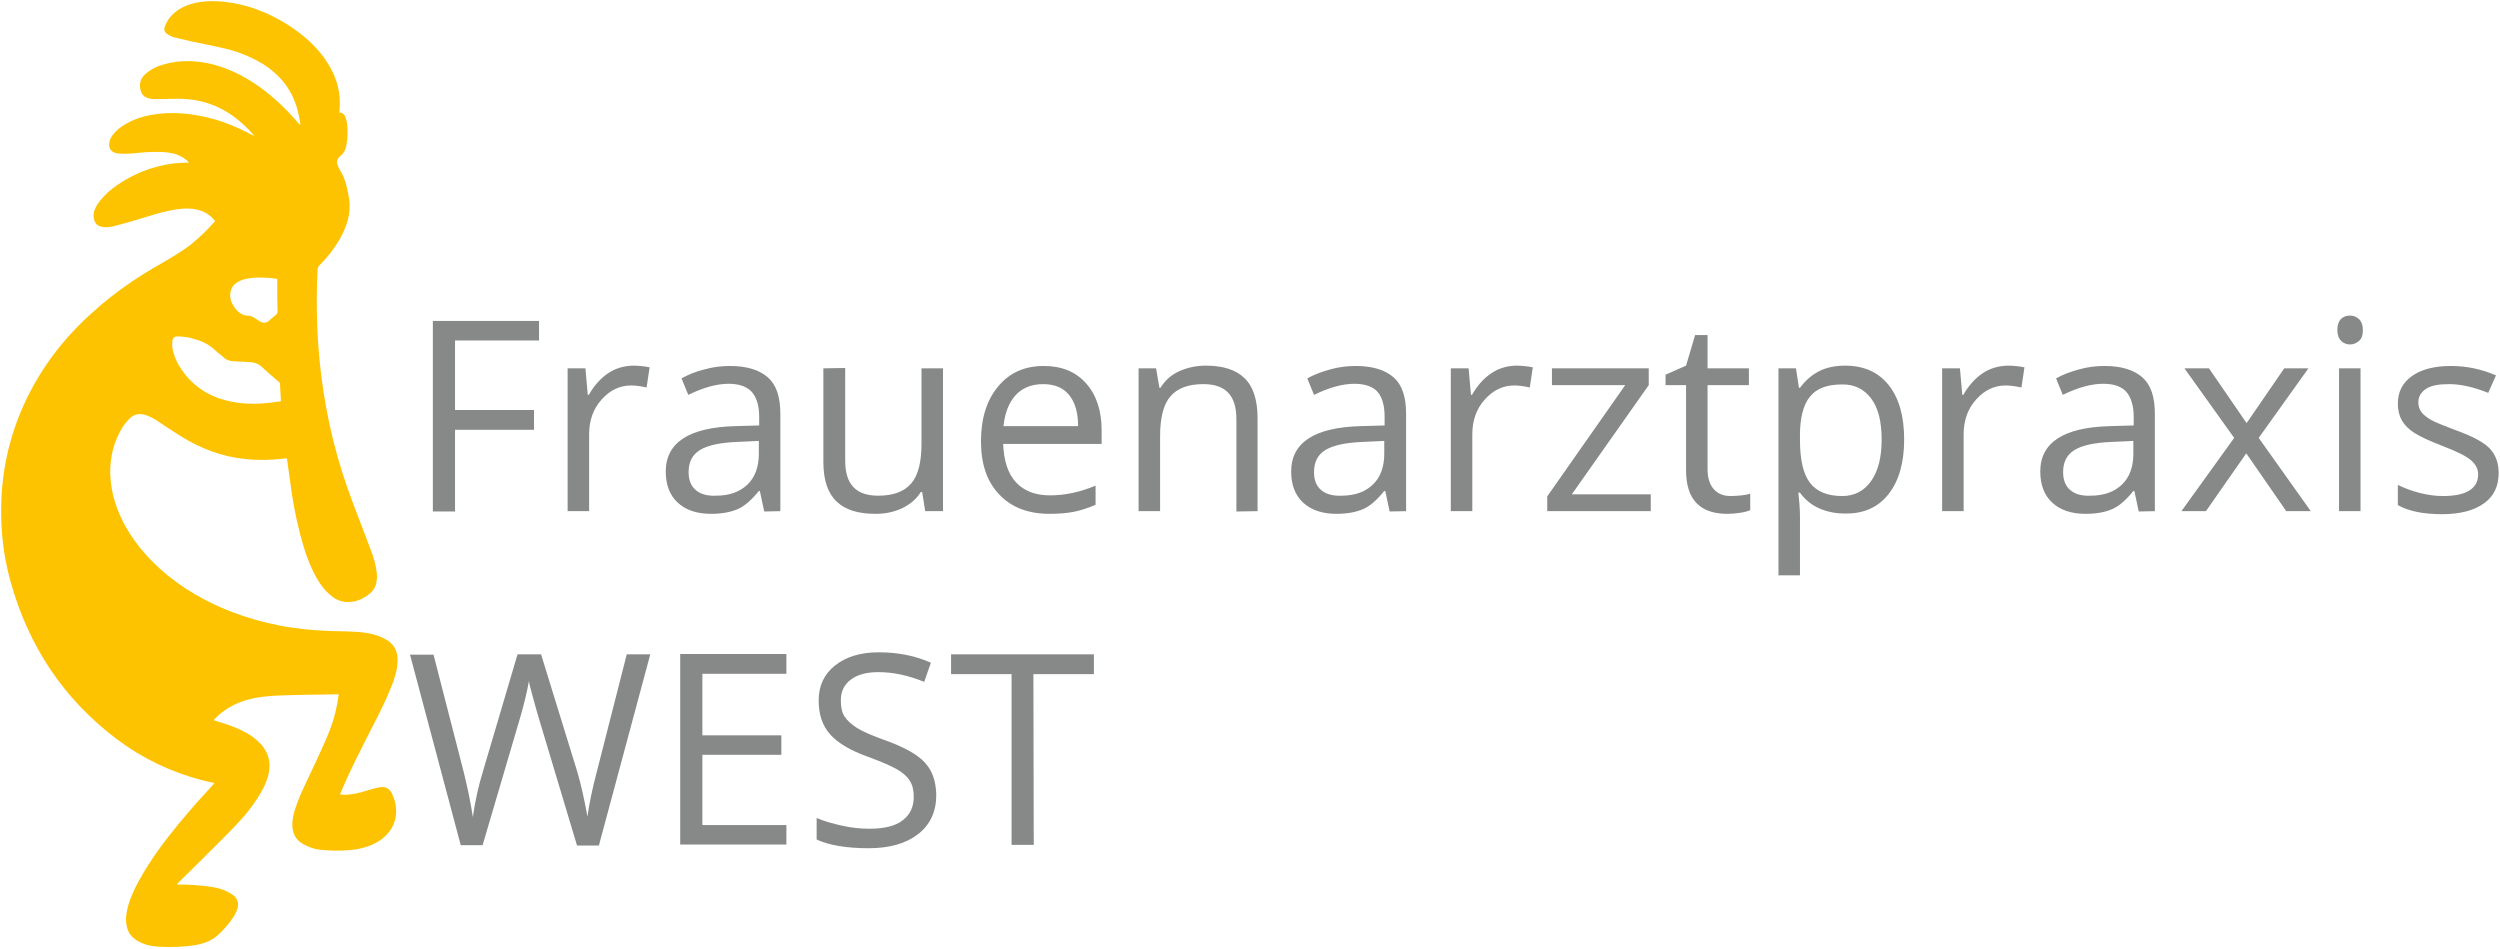 <?xml version="1.0" encoding="UTF-8"?>
<svg xmlns="http://www.w3.org/2000/svg" xmlns:xlink="http://www.w3.org/1999/xlink" version="1.1" id="Ebene_1" x="0px" y="0px" viewBox="0 0 743.9 282.3" style="enable-background:new 0 0 743.9 282.3;" xml:space="preserve">
<style type="text/css">
	.st0{clip-path:url(#SVGID_00000170984980997565534770000004888499976370155924_);fill:#FDC300;}
	.st1{clip-path:url(#SVGID_00000170957162570488874140000000000063043097769614_);fill:#878888;}
	.st2{clip-path:url(#SVGID_00000176000718673725565920000000398765476691447944_);fill:#878888;}
</style>
<g>
	<g>
		<defs>
			<rect id="SVGID_1_" x="-31.9" y="-29" width="807.9" height="340.2"></rect>
		</defs>
		<clipPath id="SVGID_00000128453161388055253380000011147941247686577584_">
			<use xlink:href="#SVGID_1_" style="overflow:visible;"></use>
		</clipPath>
		<path style="clip-path:url(#SVGID_00000128453161388055253380000011147941247686577584_);fill:#FDC300;" d="M82.5,83    c-0.2,0-0.3-0.1-0.4-0.1c-2.6-0.3-5.3-0.5-7.9-0.1c-1.2,0.2-2.3,0.4-3.4,1.1c-1.5,0.8-2.2,2.1-2.3,3.8c-0.2,2.2,1.8,5.1,3.7,5.9    c0.4,0.2,0.9,0.3,1.3,0.3c0.9,0,1.7,0.3,2.4,0.8c0.5,0.3,0.9,0.6,1.4,0.9c1,0.6,1.9,0.6,2.8-0.2c0.6-0.6,1.2-1.1,1.9-1.6    c0.4-0.3,0.6-0.7,0.6-1.2c-0.1-2.9-0.1-5.8-0.1-8.6C82.5,83.6,82.5,83.3,82.5,83 M83.6,119.4c-0.1-1.9-0.2-3.6-0.3-5.3    c0-0.2-0.3-0.5-0.5-0.6c-1-0.9-2-1.7-3-2.6c-0.7-0.6-1.4-1.3-2.1-1.9c-0.6-0.6-1.4-0.9-2.2-1.1c-0.6-0.1-1.2-0.2-1.9-0.2    c-1.4-0.1-2.7-0.1-4.1-0.2c-1.1-0.1-2.1-0.3-2.9-1.1c-0.8-0.8-1.8-1.4-2.6-2.2c-1.7-1.6-3.6-2.6-5.8-3.2c-1-0.3-1.9-0.6-2.9-0.7    c-0.8-0.1-1.6-0.2-2.4-0.2c-1,0-1.5,0.4-1.6,1.4c-0.1,0.7-0.1,1.4,0,2c0.4,2.4,1.4,4.6,2.8,6.6c4.4,6.3,10.6,9.2,18.1,9.9    c2.1,0.2,4.2,0.2,6.3,0C80.3,119.9,81.9,119.6,83.6,119.4 M64,65.8c-1.4-1.9-3.2-2.9-5.3-3.4c-2-0.5-4.1-0.4-6.1-0.1    c-4.2,0.6-8.2,2-12.2,3.2c-2.3,0.7-4.6,1.3-6.9,1.9c-1,0.2-2.1,0.3-3.1,0.1c-1.3-0.2-2.1-0.9-2.4-2.2c-0.3-1.1-0.2-2.1,0.3-3.2    c0.5-1.1,1.2-2.1,2-3c1.9-2.2,4.2-3.9,6.7-5.4c4.4-2.6,9.1-4.3,14.2-5c1.4-0.2,2.8-0.2,4.2-0.3c0.2,0,0.4,0,0.8,0    c-0.2-0.2-0.3-0.4-0.5-0.6c-1.6-1.4-3.5-2.1-5.5-2.4c-2.3-0.3-4.7-0.2-7-0.1c-2.5,0.2-5,0.6-7.6,0.4c-0.4,0-0.9-0.1-1.3-0.2    c-1.3-0.4-2-1.5-1.8-2.8c0.1-1,0.5-1.8,1.1-2.6c0.9-1.2,2.1-2.2,3.5-3c2.4-1.5,5.1-2.4,7.9-2.9c6.1-1.1,12.1-0.5,18.1,1.1    c4,1.1,7.9,2.7,11.6,4.7c0.2,0.1,0.5,0.2,0.9,0.5c-0.1-0.2-0.1-0.3-0.2-0.4c-3.6-4.1-7.8-7.4-13-9.2c-3.4-1.2-7-1.6-10.7-1.5    c-1.9,0-3.9,0.1-5.8,0.1c-0.6,0-1.2-0.1-1.8-0.3c-1.5-0.4-2.2-1.5-2.4-3c-0.2-1.6,0.2-2.9,1.4-4c1.6-1.5,3.4-2.4,5.5-3    c2.7-0.8,5.4-1.1,8.2-1c6.8,0.3,12.9,2.7,18.6,6.4c4.9,3.2,9.2,7.2,13,11.6c0.2,0.3,0.5,0.6,0.8,0.9c0.1,0,0.1-0.1,0.2-0.1    c-0.2-1.2-0.4-2.4-0.7-3.6c-1.5-6.4-5.2-11.1-10.7-14.5c-3.4-2-7-3.5-10.8-4.4c-3.4-0.8-6.9-1.5-10.3-2.2    c-1.7-0.4-3.4-0.8-5.1-1.2c-0.7-0.2-1.3-0.5-1.9-0.9c-1-0.6-1.2-1.3-0.8-2.4c0.8-2.2,2.3-3.8,4.3-5.1c1.9-1.1,3.9-1.8,6.1-2.1    c5.1-0.7,10,0.1,14.9,1.5C80.2,4,85.7,6.9,90.6,11c3.6,3,6.6,6.6,8.6,10.9c1.6,3.5,2.2,7.2,1.8,11c0,0.1,0,0.3,0,0.4    c0,0.1,0,0.1,0,0.2c1.3,0,1.7,1,2,2c0.4,1.5,0.5,3,0.4,4.6c0,1.2-0.2,2.3-0.4,3.5c-0.2,1.1-0.8,2.1-1.7,2.8    c-1.1,0.9-1.3,1.9-0.6,3.3c0.1,0.3,0.3,0.5,0.4,0.8c1.7,2.7,2.3,5.7,2.8,8.8c0.6,4.4-0.8,8.3-2.9,12c-1.6,2.8-3.6,5.3-5.9,7.6    c-0.4,0.4-0.6,0.8-0.6,1.4c-0.3,5.6-0.3,11.3-0.1,16.9c0.2,4.9,0.6,9.8,1.2,14.6c1.6,13.1,4.8,25.8,9.5,38.1    c1.7,4.5,3.4,8.9,5.1,13.4c0.9,2.3,1.6,4.6,1.9,7c0.1,1.2,0.1,2.3-0.2,3.5c-0.3,1.1-0.9,2-1.7,2.7c-2.2,1.8-4.6,2.9-7.5,2.6    c-1.8-0.2-3.3-1-4.6-2.2c-1.5-1.3-2.7-2.9-3.7-4.6c-1.8-3.1-3.1-6.4-4.1-9.8c-1.5-5-2.6-10.1-3.4-15.2c-0.5-3.3-0.9-6.6-1.4-10    c0-0.3-0.1-0.6-0.2-0.9c-0.4,0-0.7,0-1.1,0.1c-3.7,0.4-7.4,0.5-11.1,0.1c-7-0.7-13.4-3.1-19.3-6.8c-2.4-1.5-4.8-3.1-7.2-4.7    c-0.9-0.6-1.9-1.1-3-1.5c-2-0.8-3.8-0.4-5.3,1.2c-0.6,0.7-1.2,1.4-1.7,2.1c-2.7,4.3-3.9,9-3.8,14.1c0.2,5.7,1.9,11,4.7,15.9    c3.2,5.6,7.5,10.3,12.5,14.4c6.7,5.4,14.3,9.3,22.4,12c4.8,1.6,9.8,2.8,14.8,3.5c4.1,0.6,8.3,0.9,12.5,1c2.1,0,4.1,0.1,6.1,0.2    c2.4,0.1,4.8,0.5,7,1.3c0.9,0.4,1.8,0.8,2.6,1.3c2.2,1.5,3,3.7,2.9,6.3c-0.1,2.6-0.9,5.1-1.9,7.5c-1.6,4.1-3.6,8-5.6,11.9    c-3.1,6.1-6.3,12.2-9,18.6c-0.2,0.4-0.4,0.9-0.6,1.5c0.4,0,0.8,0.1,1.1,0.1c2.3,0,4.5-0.5,6.7-1.2c1.2-0.4,2.4-0.7,3.7-1    c1.9-0.4,3.2,0.2,4,2c2.4,5.2,1.1,10.4-3.4,13.6c-2,1.4-4.2,2.2-6.6,2.7c-3.2,0.6-6.5,0.6-9.8,0.4c-1.6-0.1-3.2-0.3-4.7-0.9    c-0.9-0.4-1.9-0.8-2.7-1.4c-1.6-1.1-2.3-2.7-2.5-4.6c-0.1-1.8,0.2-3.6,0.8-5.3c0.9-2.9,2.2-5.7,3.5-8.4c1.9-4.1,3.9-8.2,5.7-12.4    c1.5-3.3,2.6-6.7,3.3-10.3c0.2-1,0.3-2,0.5-3.1c-0.4,0-0.6,0-0.9,0c-4,0.1-8,0.1-12,0.2c-2.8,0.1-5.6,0.1-8.4,0.4    c-3.4,0.3-6.7,1-9.8,2.5c-2,1-3.8,2.2-5.4,3.8c-0.2,0.2-0.3,0.3-0.5,0.5c-0.1,0.1-0.1,0.1-0.2,0.3c0.4,0.1,0.8,0.3,1.2,0.4    c2.8,0.8,5.6,1.8,8.2,3.2c1.3,0.7,2.6,1.6,3.7,2.6c3.2,2.9,4.2,6.5,3,10.6c-0.6,2.2-1.7,4.2-2.9,6.1c-1.8,2.9-3.9,5.5-6.3,8    c-2.9,3.1-6,6.1-9,9.1c-2.7,2.7-5.4,5.4-8.2,8.1c-0.2,0.2-0.4,0.5-0.7,0.8c0.3,0,0.5,0,0.7,0c2.8,0,5.6,0.2,8.3,0.5    c2,0.3,4,0.6,5.8,1.5c0.7,0.3,1.3,0.7,1.9,1.1c1.4,1.1,1.9,2.6,1.3,4.2c-0.3,0.9-0.7,1.8-1.3,2.6c-1.2,1.8-2.6,3.4-4.1,4.8    c-1.9,1.9-4.3,2.8-6.9,3.3c-3.6,0.6-7.3,0.7-11,0.5c-1.8-0.1-3.5-0.4-5.1-1.1c-3.2-1.3-4.7-3.6-4.7-7c0-2.1,0.6-4.2,1.3-6.1    c1.4-3.7,3.4-7.1,5.5-10.4c3.6-5.6,7.8-10.8,12.1-15.8c2.2-2.6,4.6-5.1,6.9-7.7c0.2-0.2,0.3-0.4,0.5-0.6c-1.2-0.3-2.3-0.5-3.5-0.8    c-9.3-2.4-17.9-6.5-25.6-12.3c-15.9-12-26.3-27.8-31.6-47c-2.2-7.9-3-15.9-2.7-24.1c0.5-12.3,3.8-23.8,9.8-34.5    c4.6-8.2,10.5-15.3,17.5-21.5c6.2-5.6,13-10.3,20.3-14.4c2.9-1.7,5.8-3.4,8.5-5.4C59.3,70.7,61.7,68.5,64,65.8"></path>
	</g>
	<g>
		<defs>
			<rect id="SVGID_00000002374135700422751870000005752085925502529442_" x="-31.9" y="-29" width="807.9" height="340.2"></rect>
		</defs>
		<clipPath id="SVGID_00000140692673151028729090000012056022414527233463_">
			<use xlink:href="#SVGID_00000002374135700422751870000005752085925502529442_" style="overflow:visible;"></use>
		</clipPath>
		<path style="clip-path:url(#SVGID_00000140692673151028729090000012056022414527233463_);fill:#878888;" d="M307.5,200.6h18v-5.9    H283v5.9h18v50.8h6.6L307.5,200.6L307.5,200.6z M275.2,226.9c-2.2-2.4-6.3-4.7-12.3-6.8c-3.5-1.3-6.2-2.4-7.9-3.5    s-2.9-2.2-3.7-3.4s-1.1-2.9-1.1-4.8c0-2.7,1-4.7,3-6.2c2-1.5,4.7-2.2,8.2-2.2c4.4,0,9,1,13.6,2.9l2-5.7c-4.7-2.1-9.9-3.1-15.5-3.1    c-5.4,0-9.7,1.3-13,3.9c-3.3,2.6-4.9,6.1-4.9,10.4c0,4.2,1.1,7.5,3.4,10.1c2.3,2.6,6,4.8,11.3,6.7c3.8,1.4,6.6,2.6,8.4,3.6    s3.2,2.2,4,3.5c0.8,1.2,1.2,2.9,1.2,4.8c0,3-1.1,5.3-3.3,7c-2.2,1.7-5.5,2.5-9.9,2.5c-2.7,0-5.4-0.3-8.1-0.9    c-2.7-0.6-5.3-1.3-7.6-2.3v6.4c3.6,1.7,8.8,2.6,15.5,2.6c6.2,0,11.1-1.4,14.7-4.2c3.6-2.8,5.4-6.7,5.4-11.7    C278.5,232.4,277.4,229.3,275.2,226.9 M234,245.5h-25v-20.9h23.5v-5.8h-23.5v-18.3h25v-5.9h-31.6v56.7H234V245.5z M193.5,194.7h-7    l-8.9,34.9c-1.4,5.3-2.3,9.7-2.8,13.4c-0.9-5-1.9-9.6-3.1-13.6L161,194.7h-7l-10.2,34.5c-1.4,4.5-2.4,9.1-3.1,13.9    c-0.6-4-1.5-8.4-2.7-13.3l-9-35h-7l15.1,56.7h6.5l11.1-37.7c1.2-4.1,2.1-7.8,2.7-11.2c0,0.5,0.4,2.1,1.1,4.6    c0.7,2.6,1.3,4.7,1.8,6.4l11.4,38h6.5L193.5,194.7z"></path>
	</g>
	<g>
		<defs>
			<rect id="SVGID_00000078027236153565946660000003620841879568432550_" x="-31.9" y="-29" width="807.9" height="340.2"></rect>
		</defs>
		<clipPath id="SVGID_00000075144386004644615880000000536558672749379746_">
			<use xlink:href="#SVGID_00000078027236153565946660000003620841879568432550_" style="overflow:visible;"></use>
		</clipPath>
		<path style="clip-path:url(#SVGID_00000075144386004644615880000000536558672749379746_);fill:#878888;" d="M740.9,133.5    c-1.8-1.9-5.2-3.7-10.2-5.5c-3.7-1.4-6.2-2.4-7.4-3.1s-2.2-1.5-2.8-2.3c-0.6-0.8-0.9-1.8-0.9-2.9c0-1.7,0.8-3,2.3-4    s3.8-1.4,6.9-1.4c3.5,0,7.3,0.9,11.6,2.6l2.3-5.2c-4.4-1.9-8.8-2.8-13.4-2.8c-4.9,0-8.8,1-11.6,3c-2.8,2-4.2,4.7-4.2,8.2    c0,1.9,0.4,3.6,1.2,5s2,2.6,3.7,3.7c1.7,1.1,4.5,2.4,8.4,3.9c4.2,1.6,7,3,8.4,4.2s2.2,2.6,2.2,4.2c0,2.2-0.9,3.8-2.7,4.9    c-1.8,1.1-4.4,1.6-7.8,1.6c-2.2,0-4.4-0.3-6.8-0.9s-4.5-1.4-6.6-2.4v6c3.2,1.8,7.5,2.7,13.2,2.7c5.3,0,9.5-1.1,12.4-3.2    c3-2.1,4.4-5.2,4.4-9.1C743.5,137.7,742.6,135.4,740.9,133.5 M696.6,101.4c0.7,0.7,1.6,1.1,2.7,1.1c1,0,1.9-0.4,2.7-1.1    c0.8-0.7,1.1-1.8,1.1-3.2c0-1.4-0.4-2.5-1.1-3.2c-0.8-0.7-1.6-1.1-2.7-1.1c-1.1,0-2,0.3-2.7,1c-0.7,0.7-1.1,1.8-1.1,3.2    C695.5,99.6,695.9,100.7,696.6,101.4 M702.5,109.6H696v42.5h6.4V109.6z M649.1,152.1h7.3l12-17.2l11.9,17.2h7.3l-15.5-21.8    l14.8-20.7h-7.2l-11.2,16.3l-11.2-16.3h-7.3l14.8,20.7L649.1,152.1z M616,145.8c-1.4-1.2-2.1-3-2.1-5.3c0-3,1.1-5.2,3.4-6.6    s6-2.2,11.1-2.4l6.4-0.3v3.8c0,3.9-1.1,7-3.4,9.2s-5.4,3.3-9.4,3.3C619.3,147.6,617.4,147,616,145.8 M641.2,152.1v-29    c0-5-1.2-8.6-3.7-10.8s-6.2-3.4-11.3-3.4c-2.5,0-5,0.3-7.5,1s-4.8,1.5-6.9,2.7l2,4.9c4.5-2.2,8.5-3.3,12-3.3    c3.2,0,5.5,0.8,6.9,2.4c1.4,1.6,2.2,4.1,2.2,7.4v2.6l-7.2,0.2c-13.7,0.4-20.6,4.9-20.6,13.5c0,4,1.2,7.1,3.6,9.3s5.7,3.3,9.9,3.3    c3.2,0,5.8-0.5,7.9-1.4c2.1-0.9,4.2-2.8,6.3-5.4h0.3l1.3,6.1L641.2,152.1L641.2,152.1z M589.9,111.1c-2.2,1.5-4.1,3.6-5.7,6.4    h-0.3l-0.7-7.9h-5.3v42.5h6.4v-22.8c0-4.2,1.2-7.6,3.7-10.4s5.4-4.2,8.8-4.2c1.3,0,2.9,0.2,4.7,0.6l0.9-6    c-1.5-0.3-3.2-0.5-5.1-0.5C594.6,108.9,592.1,109.6,589.9,111.1 M556.8,118.6c2.1,2.8,3.1,6.9,3.1,12.2c0,5.2-1,9.3-3.1,12.3    c-2.1,3-5,4.5-8.6,4.5c-4.4,0-7.6-1.3-9.6-3.9s-3-6.8-3-12.8v-1.4c0-5.2,1-9.1,3-11.5c1.9-2.4,5.1-3.6,9.4-3.6    C551.8,114.3,554.7,115.8,556.8,118.6 M561.9,147.1c3.1-3.9,4.7-9.3,4.7-16.3c0-6.9-1.5-12.3-4.6-16.2c-3.1-3.9-7.4-5.8-13-5.8    c-2.8,0-5.4,0.5-7.6,1.6s-4.1,2.7-5.8,5h-0.3l-0.9-5.8h-5.2v61.6h6.4v-17.5c0-2.2-0.2-4.6-0.5-7.1h0.5c1.5,2.1,3.5,3.7,5.8,4.7    c2.3,1,4.8,1.5,7.6,1.5C554.5,152.9,558.8,151,561.9,147.1 M509.9,145.5c-1.2-1.4-1.8-3.3-1.8-5.9v-25h12.3v-5h-12.3v-9.9h-3.7    l-2.7,9.1l-6.1,2.7v3.1h6.1v25.3c0,8.7,4.1,13,12.3,13c1.1,0,2.3-0.1,3.7-0.3c1.4-0.2,2.4-0.5,3.1-0.8v-4.9    c-0.6,0.2-1.5,0.4-2.5,0.5s-2.2,0.2-3.3,0.2C512.8,147.6,511.1,146.9,509.9,145.5 M491.2,147.1h-23.5l22.9-32.5v-5h-28.8v5h21.8    l-23.2,33.1v4.4h30.8V147.1z M443.7,111.1c-2.2,1.5-4.1,3.6-5.7,6.4h-0.3l-0.7-7.9h-5.3v42.5h6.4v-22.8c0-4.2,1.2-7.6,3.7-10.4    s5.4-4.2,8.8-4.2c1.3,0,2.9,0.2,4.6,0.6l0.9-6c-1.5-0.3-3.2-0.5-5.1-0.5C448.3,108.9,445.9,109.6,443.7,111.1 M393.1,145.8    c-1.4-1.2-2.1-3-2.1-5.3c0-3,1.1-5.2,3.4-6.6s6-2.2,11.1-2.4l6.4-0.3v3.8c0,3.9-1.1,7-3.4,9.2c-2.3,2.2-5.4,3.3-9.4,3.3    C396.5,147.6,394.5,147,393.1,145.8 M418.4,152.1v-29c0-5-1.2-8.6-3.7-10.8s-6.2-3.4-11.3-3.4c-2.5,0-5,0.3-7.5,1    s-4.8,1.5-6.9,2.7l2,4.9c4.5-2.2,8.5-3.3,12-3.3c3.1,0,5.5,0.8,6.9,2.4c1.4,1.6,2.1,4.1,2.1,7.4v2.6l-7.2,0.2    c-13.7,0.4-20.6,4.9-20.6,13.5c0,4,1.2,7.1,3.6,9.3c2.4,2.2,5.7,3.3,9.9,3.3c3.1,0,5.8-0.5,7.9-1.4c2.1-0.9,4.2-2.8,6.3-5.4h0.3    l1.3,6.1L418.4,152.1L418.4,152.1z M374.2,152.1v-27.7c0-5.4-1.3-9.4-3.9-11.9s-6.4-3.7-11.5-3.7c-2.9,0-5.6,0.6-8,1.7    s-4.2,2.8-5.5,4.9H345l-1-5.8h-5.2v42.5h6.4v-22.3c0-5.5,1-9.5,3.1-11.9s5.3-3.6,9.8-3.6c3.4,0,5.8,0.9,7.4,2.6    c1.6,1.7,2.4,4.3,2.4,7.8v27.5L374.2,152.1L374.2,152.1z M318.1,117.5c1.8,2.2,2.7,5.3,2.7,9.3h-22.2c0.4-3.9,1.6-7,3.6-9.2    c2-2.2,4.8-3.3,8.2-3.3C313.7,114.3,316.3,115.3,318.1,117.5 M319.5,152.3c2-0.4,4.2-1.1,6.5-2.1v-5.7c-4.5,1.9-9,2.9-13.6,2.9    c-4.3,0-7.7-1.3-10.1-3.9c-2.4-2.6-3.6-6.4-3.8-11.4h29.3V128c0-5.7-1.5-10.4-4.6-13.9s-7.3-5.2-12.6-5.2c-5.7,0-10.2,2-13.6,6.1    s-5.1,9.5-5.1,16.3c0,6.8,1.8,12.1,5.5,15.9c3.6,3.8,8.6,5.7,14.9,5.7C315,152.9,317.4,152.7,319.5,152.3 M245,109.6v27.8    c0,5.4,1.3,9.3,3.9,11.8c2.6,2.5,6.4,3.7,11.6,3.7c3,0,5.7-0.6,8-1.7s4.2-2.7,5.5-4.8h0.4l0.9,5.7h5.3v-42.5h-6.4V132    c0,5.5-1,9.5-3.1,11.9s-5.3,3.6-9.8,3.6c-3.4,0-5.8-0.9-7.4-2.6c-1.6-1.7-2.4-4.3-2.4-7.8v-27.6L245,109.6L245,109.6z M207,145.8    c-1.4-1.2-2.1-3-2.1-5.3c0-3,1.1-5.2,3.4-6.6s5.9-2.2,11.1-2.4l6.4-0.3v3.8c0,3.9-1.1,7-3.4,9.2c-2.3,2.2-5.4,3.3-9.4,3.3    C210.3,147.6,208.4,147,207,145.8 M232.2,152.1v-29c0-5-1.2-8.6-3.7-10.8s-6.2-3.4-11.3-3.4c-2.5,0-5,0.3-7.5,1    c-2.5,0.6-4.8,1.5-6.9,2.7l2,4.9c4.5-2.2,8.5-3.3,12-3.3c3.1,0,5.4,0.8,6.9,2.4c1.4,1.6,2.2,4.1,2.2,7.4v2.6l-7.2,0.2    c-13.7,0.4-20.6,4.9-20.6,13.5c0,4,1.2,7.1,3.6,9.3s5.7,3.3,9.9,3.3c3.1,0,5.8-0.5,7.9-1.4c2.1-0.9,4.2-2.8,6.3-5.4h0.3l1.3,6.1    L232.2,152.1L232.2,152.1z M180.9,111.1c-2.2,1.5-4.1,3.6-5.7,6.4h-0.3l-0.7-7.9h-5.3v42.5h6.4v-22.8c0-4.2,1.2-7.6,3.7-10.4    s5.4-4.2,8.8-4.2c1.3,0,2.9,0.2,4.6,0.6l0.9-6c-1.5-0.3-3.2-0.5-5.1-0.5C185.6,108.9,183.1,109.6,180.9,111.1 M135.4,127.9h23.5    v-5.9h-23.5v-20.7h25v-5.8h-31.6v56.7h6.6L135.4,127.9L135.4,127.9z"></path>
	</g>
</g>
</svg>
